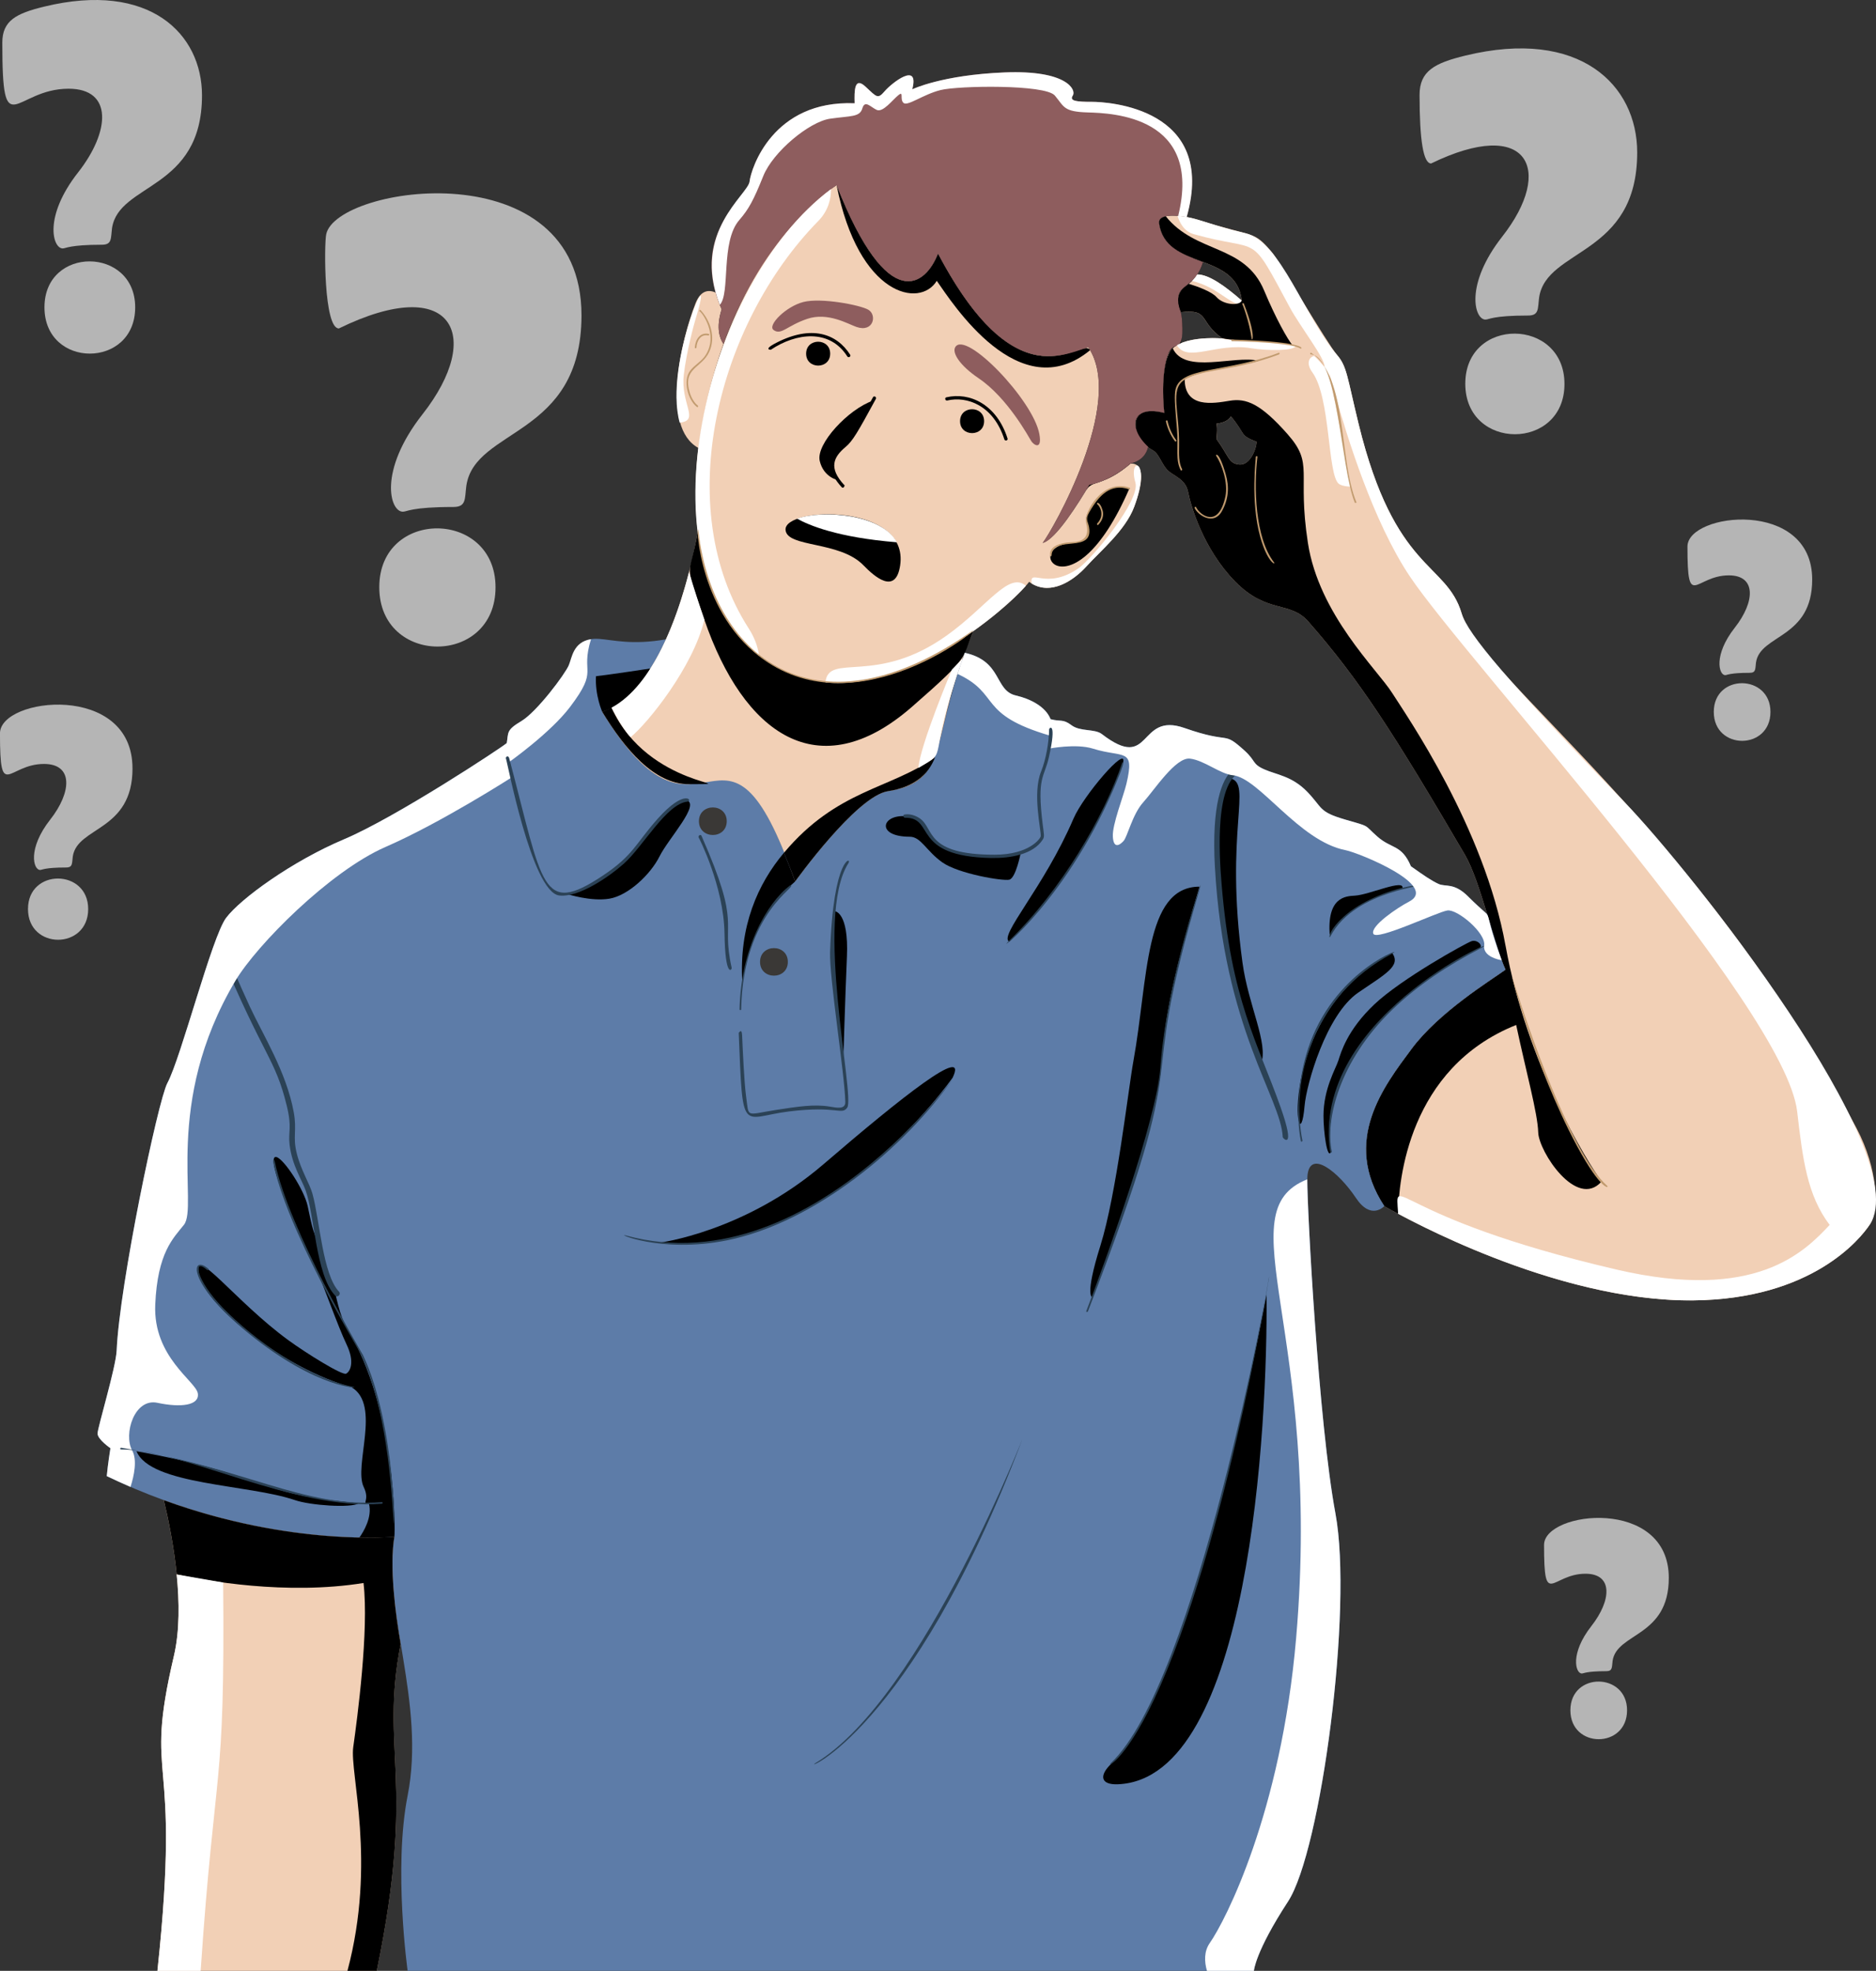 <?xml version="1.0" encoding="UTF-8"?><svg xmlns="http://www.w3.org/2000/svg" viewBox="0 0 680.95 715.49"><rect x="0" y="0" width="680.95" height="715.49" fill="#333333" stroke="none"/><defs><style>.cls-1{fill:#fff;}.cls-2{fill:#5d7ca8;}.cls-3{fill:#f2d0b6;}.cls-4{isolation:isolate;}.cls-5{mix-blend-mode:soft-light;}.cls-6{fill:#2b4256;}.cls-7{fill:#c19b6f;}.cls-8{fill:#8e5d5e;}.cls-9{fill:#3a3836;}.cls-10{fill:#b5b5b5;}</style></defs><g class="cls-4"><g id="Layer_2_copy"><path class="cls-3" d="m673.94,409.69c-57.09-108.33-136.43-163.56-143.4-187-5.58-18.77-24.23-14.88-37.4-68.8-4.2-17.2-4.2-20.8-7.8-25s-21.4-34.6-23.4-37c-7.2-8.64-6.18-5.37-27.4-12.2-3.71-1.19-14.4-3-13.8,1.4,2.32,16.99,28.05,10.21,30,28.04-5.8-5.04-11.78-9.5-16.18-9.5-3.34,5.6-9.58,4.6-5.91,13.71,10.61-1.22,6.31,3.47,15.08,9.54,0,0-17.4-1.6-20,6.4s-1.13,20.6-1.13,20.6c-14.56-3.78-11.77,9.55-4.13,13.6,2.27,1.2,3.2,5.2,5.47,7.33,2.27,2.13,6.4,3.07,7.33,7.87.93,4.8,5.47,20.63,17.07,32.45,11.6,11.82,19.87,6.89,26.53,14.49,18.61,21.21,30.74,40.08,56.93,84.8,5.47,9.33,10.67,32.93,14.67,41.6-5.33,3.87-24.13,15.33-34.13,28.8-10,13.47-25.47,33.33-9.87,57.07,20.27,11.47,68.87,34.6,112.07,34.2s60.8-22.4,64.2-27.6,3-20-4.8-34.8Zm-224.04-241.04c-4.01-.37-3.72-2.96-8.36-9.29,0,0,.53-3.87,0-5.56,1.69-.18,4.27-.8,5.24-2.67,5.48,6.48,2.96,6.84,9.33,9.24,0,2.58-2.4,8.62-6.22,8.27Z"/><g class="cls-5"><path d="m546.47,343.29c-7.73-43-35.87-83.4-41.2-91.8-5.33-8.4-26.53-28.4-30.53-54.4s2.4-28.4-7.4-39.5c-9.8-11.1-15.02-13.1-21.01-12.1-5.99,1-16.43,2.81-16.31-7.99,8.48-3.9,20.39-4.46,26.73-6.52-8.69-2.1-26.8,4.99-31.08-4.57-4.21,3.73-3.69,18.1-3.07,23.48-14.56-3.78-11.77,9.55-4.13,13.6,2.27,1.2,3.2,5.2,5.47,7.33,2.27,2.13,6.4,3.07,7.33,7.87.93,4.8,5.47,20.63,17.07,32.45,11.6,11.82,19.87,6.89,26.53,14.49,18.61,21.21,30.74,40.08,56.93,84.8,5.47,9.33,10.67,32.93,14.67,41.6-5.33,3.87-24.13,15.33-34.13,28.8-10,13.47-25.47,33.33-9.87,57.07,1.52.86,3.2,1.79,5.03,2.76.17-11.84,3.66-52.89,42.84-68.56,3.6,17,7.8,32,8,39,.2,7,14.01,28.04,23.01,17.82-5.32-7.23-27.14-42.62-34.87-85.62Zm-96.58-174.64c-4.01-.37-3.72-2.96-8.36-9.29,0,0,.53-3.87,0-5.56,1.69-.18,4.27-.8,5.24-2.67,5.48,6.48,2.96,6.84,9.33,9.24,0,2.58-2.4,8.62-6.22,8.27Z"/></g><path class="cls-2" d="m512.34,380.82c10-13.47,28.8-24.93,34.13-28.8-1.96-4.25-4.21-12.1-6.64-20.09-2.39-2.14-4.93-4.48-6.89-6.44-5.2-5.2-8.2-3.4-10.8-4.6s-5.2-3-10-6.4c-3.4-8-7-6.2-12.2-10.8-5.2-4.6-2.2-3.4-11.8-6.2s-8-4.2-13.6-10-11.2-6.2-15.67-8.2c-4.47-2-2.93-3-7.13-6.8-8.26-7.47-4.37-2.09-21.8-8.2-17.09-6-11.66,16.31-30,2.2-2.6-2-7.8-.8-11-3.2s-3.8-1.2-7.6-2.2c-1.8-4.6-7.4-7.4-12.6-8.6-7.88-1.82-4.8-12.46-18.54-15.5-12.3,33.72-6.45,47-27.86,50.23-11.47,1.73-33.73,32.8-33.73,32.8-26.64-76.22-32.89-.55-70-61.6,10.19-3.67,17.72-14.38,23.14-26.32-24.61,4.33-28.09-7.85-35.27,9.39-1.33,3.2-11.6,16.93-17.2,20.27-5.6,3.33-4.67,4.13-5.33,8-1.6,1.47-40.13,26.93-59.07,34.93-18.93,8-37.6,21.6-42.8,28.53s-16.27,50.53-21.33,60c-3.39,6.34-17.36,73.16-18.4,97.07-.27,6.13-6.93,28-6.93,30.13s4.67,5.33,4.67,5.33c0,0-.93,5.73-1.33,10.13,55.6,26.8,104.4,22,104.4,22-4.46,26.75,11.43,60.35,4.8,94-5.2,26.4,0,63.6,0,63.6h307.2s.4-6.8,12.4-25.2c12-18.4,23.6-106.4,17.2-140.8s-10.6-116.8-10.2-122.4c.74-10.32,11.47-1.39,17.6,7.8,5.55,8.32,10.23,3,10.33,3-15.6-23.73-.13-43.6,9.87-57.07Z"/><path class="cls-3" d="m143.14,557.89s-37.22,3.66-83.68-13.26c3.15,13.14,7.93,38.33,3.68,56.46-11.35,48.44,2.91,31.2-6,114.4h79.6c14.45-69.97,1.03-79.29,8.67-118.66-1.87-10.87-4.08-28.05-2.27-38.94Z"/><path class="cls-3" d="m253.26,193.22c-2.4,13.46-11.84,57-34.66,65.21,36.79,60.53,43.77-13.47,70,61.6,0,0,22.27-31.07,33.73-32.8,23.62-3.57,14.68-21.03,31.01-58.15-53.51,37.98-94.23,13.54-100.08-35.86Z"/><path class="cls-3" d="m410.34,168.29c-3.73,3.2-8.67,6.4-14.93,7.73-3.73,6.27-12.13,19.87-16.93,21.07,3.2-4,30.27-50.8,16.53-71.07-11.6,4-30.13,12.27-54.53-34-4.27,11.2-17.87,23.2-36.8-24.8-48.74,30.73-77.36,150.39-17.33,177.07,36,16,81.33-25.07,87.2-33.07,7.2,5.33,15.73,0,20.8-5.6,5.07-5.6,14.13-13.07,17.33-21.6,3.2-8.53,4-16-1.33-15.73Z"/><g class="cls-5"><path d="m405.8,647.75c-6.53.27-6.8-3.33-2.4-7.47,27.86-26.17,51.3-143.57,56.33-170.3.45,47.88-6.09,175.82-53.93,177.77Z"/></g><g class="cls-5"><path d="m389.8,197.09c3.87-.13,6-3.07,5.07-6.27s-1.33-2.93,3.2-9.47,11.87-4,11.87-4c-20.93,48.22-40.45,20.43-20.13,19.73Z"/></g><g class="cls-5"><path d="m328.47,296.29s5.87-1.07,8.8,6.4c3.18,8.11,25.02,9.8,33.24,6.9,0,0-1.77,9.23-4.17,9.77s-18.4-2.13-24.27-6.27c-5.87-4.13-7.73-9.33-11.87-9.33-12.11,0-10.4-7.93-1.73-7.47Z"/></g><g class="cls-5"><path d="m407.67,276.82s-12.27,37.07-41.33,65.07c-3.97-2.1,12.58-19.63,23.33-44.73,3.6-8.4,19.6-27,18-20.33Z"/></g><g class="cls-5"><path d="m345.8,391.22s-46.41,66.56-106.48,59.94c0,0,31.01-3.94,59.55-28.47,28.53-24.53,52.8-43.73,46.93-31.47Z"/></g><g class="cls-5"><path d="m435.4,321.89c-26.16,87.22,1.63,40.8-38.88,149.07,0,0-2.98,0,2.88-18.67,5.87-18.67,10.13-56.8,12-67.07,5.43-29.86,3.89-63.33,24-63.33Z"/></g><g class="cls-5"><path d="m457.75,386.26c-16.18-41.5-21.03-90.52-11.21-103.71,8.27,2-2.15,18.64,4.46,66.94,2.13,15.6,9.5,29.27,6.75,36.77Z"/></g><g class="cls-5"><path d="m505.27,345.89c-43.74,22.98-33.97,81.68-31.73,55.53.67-7.8,7.87-33.13,19.47-41.07,10.12-6.92,15.67-9.73,12.27-14.47Z"/></g><g class="cls-5"><path d="m483.14,418.15s-9.07-41.33,53.87-74c1.53-.67-.73-3.2-2.87-2.47-2.13.73-25.4,13.6-35.27,22.93-9.87,9.33-12.13,17.47-13.07,20.4-.93,2.93-5.42,10.27-5.4,20.13,0,5.88,1.4,16.13,2.73,13Z"/></g><g class="cls-5"><path d="m482.68,339.75c5.52-10.71,19.77-15.45,26.36-17.11,1.15-3.9-11.9,2.2-17.24,2.51-3.4.2-10.24.47-9.12,14.6Z"/></g><g class="cls-5"><path d="m145.41,596.82c-1.87-10.87-4.08-28.05-2.27-38.94,0,0-37.22,3.66-83.68-13.26,1.61,6.7,3.63,16.52,4.68,26.95,10.26,2.24,39.69,7.64,67.81,3.11,2,17.2-2.27,49.2-3.73,59.6-1.33,9.46,8.48,41.46-2.1,81.2h10.64c14.45-69.97,1.03-79.29,8.67-118.66Z"/></g><g class="cls-5"><path d="m49.55,526.84c5.02,12.33,40.73,11.97,57.59,17.78,5.4,1.86,20.2,2.95,23.2,1.11-38.88-3.41-32.25-9.99-80.79-18.89Z"/></g><g class="cls-5"><path d="m143.14,557.89c.41-2.39.38-47.18-16.99-75.2-2.86-4.62-4.58-13.96-4.58-13.96-2.54-2.41-5.02-13.57-5.9-18.02-2.04-2.38-2.93-8.11-4-12.91-2.66-11.97-28.69-43.6,3.92,24.88,1.66,3.49,7.11,18.94,10.22,25.43,3.11,6.49,1.24,9.87-.18,10.58-1.42.71-14.4-7.38-20.89-12.1-19.45-14.15-35.31-35.91-32.39-23.56,2.65,11.24,30.73,33.8,55.31,40.62,10.73,6.51.64,28.46,4.35,36.17,2.45,5.1-1.07,5.99,1.89,5.99,1.34,4.93-1.99,10.33-3.45,12.38,8.05.15,12.69-.3,12.69-.3Z"/></g><g class="cls-5"><path d="m205.8,324.55s8.71,2.85,15.47,1.69c6.76-1.16,14.84-8.75,18.13-15.35,3.29-6.6,15.13-19.11,9.66-20.41-13.42,4.5-17.62,26.35-43.26,34.07Z"/></g><g class="cls-5"><path d="m269.47,356.89c1.77-9.12,3.58-23.15,19.13-36.87,0,0-1.6-4.58-4.05-10.43-9.47,11.28-16.39,26.68-15.09,47.3Z"/></g><g class="cls-5"><path d="m322.34,287.22c9.32-1.41,14.59-5.9,17.09-12.33-16.33,11.67-35.55,11.67-54.87,34.7,2.45,5.86,4.05,10.43,4.05,10.43,0,0,22.27-31.07,33.73-32.8Z"/></g><g class="cls-5"><path d="m250.2,284.69c21.98-.23-14.85,1.8-28.22-27.79-1.09.59-2.22,1.1-3.38,1.52,8.27,13.6,18.93,26.4,31.6,26.27Z"/></g><g class="cls-5"><path d="m253.26,193.22c-3.18,17.82-5.22,9.51,2.41,31.74,14.17,41.28,41.36,61.32,75.33,31.66,22.11-19.3,17.73-17.06,22.34-27.54-53.51,37.98-94.23,13.54-100.08-35.86Z"/></g><g class="cls-5"><path d="m304.34,174.36s-5.38-.91-6.8-7.05c-1.42-6.13,10.43-18.82,19.35-21.86-3.15,5.68-7.59,13.87-10.16,16.19-2.56,2.31-7.14,5.01-2.39,12.72Z"/></g><g class="cls-5"><path d="m340.47,92.02c-4.27,11.2-17.87,23.2-36.8-24.8,8,40.39,30.29,44.75,36.36,34.73,5.61,8,29.95,46.36,55.67,25.17-3.03-5.22-24.85,22.5-55.22-35.1Z"/></g><g class="cls-5"><path d="m422.6,149.89s-1.47-12.6,1.13-20.6c.73-2.24,2.61-3.72,4.95-4.7,2.35-14.66-5.02-15.73,2.32-21.23,3.5-2.63,5.01-5.97,5.65-8.23-4.37-1.67-9.71-3.56-12.98-7.27-1.08,1.59-1.62,4.78,3.5,10.44-3.64,4.27-4.93,4.9-4.22,12.38,1.56,16.42-7.82,10.57-4.89,34.79-17.69,1.17-3.81,16.88-21.73,27.63-1.68,1.01-2.04,3.28-2.07,4.83,2.38-3.93,6.31-1.26,16.07-9.63,4.4-1.1,5.93-3.85,6.43-6.1-7.77-7.26-5.81-15.32,5.84-12.3Z"/></g><path class="cls-8" d="m280.74,119.75c-2.19-1.67,4.53-8.53,10.93-10.13s20.4,1.07,23.47,2.8c3.32,1.88,1.93,8.42-4.27,6.27-3.07-1.07-10.4-5.47-17.87-2.93-7.47,2.53-9.47,6.13-12.27,4Z"/><path d="m301.34,128.39c0,5.78-8.73,5.78-8.73,0s8.73-5.78,8.73,0Z"/><path d="m357.21,152.9c0,5.78-8.73,5.78-8.73,0s8.73-5.78,8.73,0Z"/><path d="m279.84,126.94c9.08-6.06,21.26-7.7,27.71,2.45.41.65,1.45.05,1.04-.61-4.96-7.8-14.14-10.8-26.7-4.39-6.02,3.07-.88,2.55-2.04,2.55Z"/><path d="m343.83,145.4c7.15-1.68,16.78,1.72,20.73,14.11.23.73,1.39.42,1.16-.32-3.97-12.46-13.81-16.92-22.2-14.95-.75.18-.43,1.33.32,1.16h0Z"/><path class="cls-8" d="m346.74,126.02c3.75-6.25,28.31,19.27,30.53,31.57,1.07,5.9-2,4.03-2.93,2.57-.93-1.47-8.53-15.65-19.07-22.8-7.08-4.8-9.73-9.33-8.53-11.33Z"/><path d="m306.36,176c-5.68-6.16-3.81-10.09.56-13.73,2.56-2.14,4.38-5.27,11-17.45.37-.68-.67-1.29-1.04-.61-1.77,3.26-6.22,11.35-8.26,14.44-2.34,3.54-12.61,7.88-3.11,18.2.72.78,1.38-.85.85-.85Z"/><path class="cls-3" d="m261.94,112.29c-.79-1.79-1.54-3.83-2.14-6.06-2.1-.96-5.28-1.29-7.3,3.79-5.15,12.99-12.91,45.21,1.08,52.64,1.58-13,4.97-26.69,9.01-37.84-1.24-1.77-2.83-5.64-.65-12.54Z"/><g class="cls-5"><path d="m285.14,192.42c-.81-8.52,44.92-9.91,41.6,12.8-1.6,10.93-9.33,4.13-13.33,0-8.63-8.92-27.65-6.34-28.27-12.8Z"/></g><path class="cls-1" d="m325.53,196.87c-5.31-10.14-26.74-11.96-36.2-8.58,4.2,2.37,14.7,6.84,36.2,8.58Z"/><path class="cls-8" d="m422.6,149.89s-1.47-12.6,1.13-20.6c2.19-6.75,5.98.12,5.4-11.93-.24-5.04-1.28-5.05-1.39-8.26-.77-5.67,6.31-4.84,8.91-13.97-7.88-3.01-14.78-5.67-15.92-14.03-.45-3.3,5.47-3.11,10.01-2.3,11.21-39.73-28.86-41.83-34.41-41.83s-8.27-.27-6.93-2.27c1.33-2-2-9.33-24.8-8.4-22.8.93-33.47,6.13-33.47,6.13,2.67-10.27-7.47-2.27-10,.67-2.53,2.93-2.8,2.27-6.93-1.6-4.13-3.87-4.13,1.47-4,6-29.73-1.2-37.6,23.73-38.13,28.4-.65,5.65-22.26,18.99-10.13,46.4-2.18,6.9-.59,10.77.65,12.54,14.87-41.07,41.08-57.6,41.08-57.6,18.93,48,32.53,36,36.8,24.8,24.4,46.27,42.93,38,54.53,34,13.73,20.27-13.33,67.07-16.53,71.07,4.8-1.2,13.2-14.8,16.93-21.07,6.27-1.33,11.2-4.53,14.93-7.73,4.4-1.1,5.93-3.85,6.43-6.1-7.77-7.26-5.81-15.32,5.84-12.3Z"/><path class="cls-7" d="m572.42,416.06c8.95,16.58,11.9,15.28,10.93,14.42-13.18-11.74-29.19-58.59-34.32-75.47-1.69-5.54,7.58,31.77,23.39,61.05Z"/><path class="cls-6" d="m262.98,338.8c.23,16.49,2.79,13.35,2.6,12.53-4.07-18.13,3.98-13.89-10.94-47.88-.31-.71-1.34-.1-1.04.61.1,0,9.14,17.88,9.37,34.74Z"/><path class="cls-6" d="m286.79,321.43c-8.45,6.37-17.93,22.96-18.35,44.99,0,.39.59.39.6,0,.68-35.84,21.4-44.99,17.75-44.99Z"/><g class="cls-5"><path d="m306.07,385.94c-3.75-33.81-5.73-33.09-3.01-55.12,0,0,5.05.27,4.36,16.4-.69,16.13-1.35,38.72-1.35,38.72Z"/></g><path class="cls-9" d="m263.79,298.13c0,6.67-10.09,6.67-10.09,0s10.09-6.67,10.09,0Z"/><path class="cls-9" d="m285.97,349.2c0,6.67-10.09,6.67-10.09,0s10.09-6.67,10.09,0Z"/><path class="cls-6" d="m80.04,346.15c15.83,37.81,19.77,37.9,24.02,55.16,2.04,8.28.49,9.4,1.04,14.13.89,7.66,4.39,12.66,5.86,16.77,3.22,8.99,3.65,30.7,10.67,38.11.89.94,2.3-.48,1.41-1.41-5.92-6.26-7-26.09-9.63-35.55-1.04-3.75-4.1-8.35-5.67-14.54-1.6-6.33.13-8.25-1.13-15.12-2.67-14.56-11.22-28.12-15.92-38.25-4.17-9-8.47-19.24-8.43-19.13-.99-2.35-2.64-1.17-2.22-.16h0Z"/><path class="cls-6" d="m296.05,640.03c-5.72,3.45,34.39-10.55,74.84-116.99,3.23-8.5-35.47,93.27-74.84,116.99Z"/><path class="cls-6" d="m403.19,640.08c-1.84,1.74,6.11-.99,18.07-28.25,25.84-58.91,41.59-160.9,39.19-147.35.37,0-26.27,146.35-57.26,175.6Z"/><path class="cls-6" d="m441,314.91c3.27,58.6,23.98,83.69,24.61,97.91.02.53,4.87,5.13-.79-10.88-8.34-23.61-17.94-38.61-21.42-81.17-.84-10.3-2.74-38.5,8-40.86,5.3-1.16-12.98-11.09-10.41,35Z"/><g class="cls-5"><path class="cls-1" d="m72.83,715.49c5.24-77.31,8.88-63.49,8.17-140.97l-16.87-2.94c1,10.03,1.09,20.62-.99,29.51-11.35,48.44,2.91,31.2-6,114.4h15.69Z"/></g><g class="cls-5"><path class="cls-1" d="m185.85,282.16l-1.27-5.34s15.16-10.67,22.36-20.2c10.63-14.07,3.6-11.63,7.58-24.57-6.49.98-6.95,6.8-8.05,9.44-1.33,3.2-11.6,16.93-17.2,20.27-5.6,3.33-4.67,4.13-5.33,8-1.6,1.47-40.13,26.93-59.07,34.93-18.93,8-37.6,21.6-42.8,28.53s-16.27,50.53-21.33,60c-3.39,6.34-17.36,73.16-18.4,97.07-.27,6.13-6.93,28-6.93,30.13s4.67,5.33,4.67,5.33c0,0-.93,5.73-1.33,10.13,2.9,1.4,5.77,2.7,8.62,3.93,1.3-4.07,2.51-9.77.6-13.26-3.22-5.88.78-19.08,9.18-17.28,8.4,1.8,15.32,1,14.66-3.4-.66-4.4-16.26-13.18-15.46-32.19.8-19.01,6.6-24.21,10.4-29.01,5.38-6.79-7.76-44.02,18.67-88.57,7.73-13.03,34.33-39.83,54.53-48.63,20.2-8.8,45.91-25.33,45.91-25.33Z"/></g><g class="cls-5"><path d="m218.6,258.42s-2.67-6-2.27-12.93c4.8-.53,19.73-2.8,19.73-2.8,0,0-6.26,12.26-17.46,15.73Z"/></g><path class="cls-6" d="m394.89,476.1c40.91-106.3,15.72-69.36,40.66-153.65,2.58-8.71-12.14,33.07-14.36,64.99-1.34,19.27-20.05,70.75-26.88,88.5-.25.65.87.16.58.16Z"/><path class="cls-6" d="m227.22,448.53c-4.38-1.2,12.33,6.63,36.55,1.78,31.86-6.39,64.68-33.68,82.3-58.94,8.57-12.28-49,76.26-118.85,57.16Z"/><path class="cls-6" d="m138.6,545.92c.38-.03.39-.63,0-.6-28.73,2.19-49.3-12.47-94.59-19.72-.38-.06-.54.52-.16.58,22.39,0,62.77,22.19,94.75,19.74Z"/><path class="cls-6" d="m75.62,460.61c-6.29-5.44-8.35,4.75,14.58,23.43,25.29,20.6,41.32,20.04,38.08,19.43-16.43-3.11-36.04-16.98-47.45-28.76-9.73-10.04-11.1-18.4-5.64-13.67.39.34.71-.42.42-.42Z"/><path class="cls-6" d="m99.11,421.5c4.13,23.58,31.06,68.56,31.11,68.66,8.77,17.07,11.46,42.43,12.61,61.59.58,9.65,1.09-33.95-11.08-59.83-.05-.1-26.9-45.49-31.94-69.94-.34-1.65-.6-.49-.7-.49Z"/><path class="cls-6" d="m407.38,276.74c-6.5,19.61-22.26,46.59-41.26,64.93-5.9,5.69,22.28-15.48,40-59.87,1.18-2.96,2.03-5.06,1.26-5.06Z"/><path class="cls-6" d="m202.98,325.09c7.12.83,18.16-6.82,23.51-11.59,6.92-6.18,15.49-21.78,23.05-22.48,2.08-.19-.81-5.04-10.91,6.32-7.93,8.93-8.72,13.18-19.84,20.56-22.33,14.82-21.64,3.9-33.95-42.63-.31-1.18-1.36-.59-1.21.08.31,0,9.33,48.58,19.36,49.74Z"/><path class="cls-6" d="m512.39,321.6c-6.69,1.12-16.71,4.69-23.31,10.05-7.17,5.83-6.95,9.81-6.14,8.25,9.03-17.29,37.98-18.31,29.45-18.31Z"/><path class="cls-6" d="m472.76,414.08c-4.31-21.39,3.11-52.33,32.66-67.93,5.35-2.82-19.64,5.16-29.79,32.17-4.55,12.11-5.28,26.81-3.45,35.91.12.6.81-.16.58-.16Z"/><path class="cls-6" d="m483.43,418.08c-2.49-11.42,2.61-32.83,21.9-51.48,9.28-8.97,20.24-16.15,31.83-22.18,14-7.28-59.96,22.4-54.57,72.01.35,3.23.95,1.65.84,1.65Z"/><g class="cls-5"><path class="cls-1" d="m532.94,325.49c-5.2-5.2-8.2-3.4-10.8-4.6s-5.2-3-10-6.4c-3.4-8-7-6.2-12.2-10.8-5.2-4.6-2.2-3.4-11.8-6.2s-8-4.2-13.6-10-11.2-6.2-15.67-8.2c-4.47-2-2.93-3-7.13-6.8-8.26-7.47-4.37-2.09-21.8-8.2-17.09-6-11.66,16.31-30,2.2-2.6-2-7.8-.8-11-3.2s-3.8-1.2-7.6-2.2c-1.8-4.6-7.4-7.4-12.6-8.6-7.88-1.82-4.8-12.46-18.54-15.5-.91,2.49-1.79,5.08-2.63,7.67,15.85,7.38,6.95,14.64,33.71,22.45l-.56,4.68s9.75-1.96,16.02,0c11.08,3.47,15.26-.53,12.13,12.76-1.07,4.53-5.2,14.8-4.93,19.2.27,4.4,2.36,3.2,3.85,1.6,1.49-1.6,3.22-9.73,7.22-14.13s11.73-16.43,16.93-15.81,10.93,5.58,15.53,6.03c9.61.95,23.98,23.91,40.96,27.21,4.76.93,34.25,12.89,22.97,18.71-4.13,2.13-14,8.8-12.93,11.6,1.07,2.8,23.33-7.93,26.93-8.43,3.6-.5,14,8.16,13.33,12.7-.42,2.85,2.58,4.69,6.35,5.38-8.48-23.18-.71-11.67-12.15-23.11Z"/></g><g class="cls-5"><path class="cls-1" d="m484.74,549.49c-6.14-33.01-10.26-110.2-10.23-121.35-29.87,11.8,5.57,54.92-4.04,166.55-5.47,63.47-25.73,102.67-31.33,110.67-2.12,3.03-2.02,6.71-1.04,10.13h17.04s.4-6.8,12.4-25.2c12-18.4,23.6-106.4,17.2-140.8Z"/></g><g class="cls-5"><path class="cls-1" d="m450.74,109.13c-5.8-5.04-11.78-9.5-16.18-9.5-.58.96-1.23,1.73-1.9,2.38,10.21,2.23,16.15,11.24,18.08,7.11Z"/></g><g class="cls-5"><path d="m423.14,78.52c-1.58.35-2.59,1.12-2.4,2.56,2.32,16.99,28.05,10.21,30,28.04-.76,2-6.62,1.65-9.2-1.29-1.73-1.96-6.84-3.81-10.03-4.81-2.08,1.69-5.65,3.38-2.85,10.31,10.61-1.22,6.31,3.47,15.08,9.54,5.93,1.04,16.4.79,25.44,2.49-1.78-2.11-6.04-9.63-10.31-19.85-7.12-17.06-24.8-13.28-35.73-27.01Z"/></g><g class="cls-5"><path class="cls-1" d="m443.74,122.89s-10.68-.98-16.56,2.44c3.93,6.46,14.31-1.01,26.89,1.08,5.96.99,15.73,1,16.22-.78-14.19-2.75-22.15-1.41-26.55-2.74Z"/></g><g class="cls-5"><path class="cls-1" d="m678.74,444.49c16.67-25.49-65.44-128.87-88.8-153-42.8-44.2-57.2-61.4-59.4-68.8-5.58-18.77-24.23-14.88-37.4-68.8-4.2-17.2-4.2-20.8-7.8-25-11.83-13.8-20.51-41.27-33.2-44.2-13.33-3.08-17.52-5.78-24.72-6.33.53,1.82,2.05,5.58,5.85,6.64,25.13,7.05,19.7-1.68,34.93,26.65,3.7,6.89,12.93,18.61,12.59,21.6,0,0-2.65-3.15-3.8-4.01-1.59.3-3.19,2.43-.61,5.98,6.6,9.11,5.47,36.89,9.51,40.36,1.24,1.07,4.48,1.1,4.48,1.1-16.61-91.44-5.4-7.44,21.38,32.59,20.4,30.49,136.15,156.14,140.58,194.22,2,17.2,3.6,30.4,11.8,41.2-9.2,9.8-26.8,28-77.4,16.2-82.52-19.24-80.25-36.31-79.24-20.24.42,0,56.24,31.91,107.04,31.44,43.2-.4,60.8-22.4,64.2-27.6Z"/></g><g class="cls-5"><path class="cls-1" d="m221.98,256.9c.03.06,3.69,7.31,6.92,10.72,6.24-5.06,22.77-25.6,26.77-42.66-1.78-5.12-3.89-11.68-5.55-17.32-4.39,17.09-13.04,41.09-28.14,49.27Z"/></g><g class="cls-5"><path class="cls-1" d="m345.53,243.08s-11.56,27.42-12.17,35.72c11.87-7.03,2.26-.37,16.1-39.73,0-.1-.13.13-3.93,4.02Z"/></g><g class="cls-5"><path class="cls-1" d="m252.5,115.75c8.03-26.32-11.82,15.77-5.79,37.69,7.46-.82.25-6.71,1.5-17.43.93-8,3.52-17.73,4.29-20.27Z"/></g><g class="cls-5"><path class="cls-1" d="m296.97,80.29c3.78-3.86,4.69-8.23,4.65-11.63-46.14,34.43-69.75,134.99-26.16,169.12-.42-3.49-1.92-6.88-3.73-9.69-28.24-43.94-11.3-110.47,25.23-147.8Z"/></g><g class="cls-5"><path class="cls-1" d="m427.64,78.38c1.05.09,2.11.24,3.11.41,11.21-39.73-28.86-41.83-34.41-41.83s-8.27-.27-6.93-2.27c1.33-2-2-9.33-24.8-8.4-22.8.93-33.47,6.13-33.47,6.13,2.67-10.27-7.47-2.27-10,.67-2.53,2.93-2.8,2.27-6.93-1.6-4.13-3.87-4.13,1.47-4,6-29.73-1.2-37.6,23.73-38.13,28.4-.54,4.71-21.15,18.51-10.81,44.78,3.92-4.17.2-22.85,7.07-30.78,3.47-4,5.18-7.2,8.72-16,3.54-8.8,16.74-19.73,24.28-20.8,7.53-1.07,10.73-.53,11.67-3.73.93-3.2,2.93-.53,5.2.53,2.27,1.07,5.73-3.6,7.87-5.33,2.13-1.73.4,1.47,1.87,2.8,1.47,1.33,7.07-3.07,13.47-4.67s38-2.13,41.47,2c3.47,4.13,3.07,5.87,12,6.13,8.79.26,41.69,1.3,32.77,37.55Z"/></g><g class="cls-5"><path class="cls-1" d="m343.67,230.69c-25.79,18.44-42.97,6.02-44.05,17.05,31.16,2.99,64.72-25.9,72.75-35.09-6.2-5.32-13.97,7.51-28.7,18.04Z"/></g><g class="cls-5"><path class="cls-1" d="m412.14,175.22c1.87,6.34-15.83,27.83-20.82,31.2-11.82,7.98-17.65-.38-16.85,5.42,6.99,4.25,15.02-.86,19.87-6.22,5.07-5.6,14.13-13.07,17.33-21.6,6.62-17.66-2.42-18.61.47-8.8Z"/></g><path class="cls-7" d="m256.12,128.92c-1.49,2.31-3.98,3.52-5.61,5.66-2.77,3.62-.75,10.75,2.47,13.17.31.23.61-.29.3-.52-1.32-.99-2.39-2.99-2.9-4.66-2.74-9.02,4.26-8.8,7.06-14.83,2.48-5.34.37-11.36-3.11-15.13-.26-.28-.69.14-.42.42.65,0,7.02,8.41,2.21,15.88Z"/><path class="cls-7" d="m252.8,126.15c.15-2.38,1.51-4.94,4.26-4.36.38.08.54-.5.16-.58-3.16-.67-4.84,2.13-5.02,4.94-.04.65.85,0,.6,0Z"/><path class="cls-7" d="m491.74,182.41c.15.35.73.2.58-.16-6.37-15.38-3.12-45.58-16.32-54.13-.32-.21-.63.31-.3.52,10.03,0,10.94,41.47,16.04,53.78Z"/><path class="cls-7" d="m464.12,128.09c-19.53,7.47-36.38,4.75-37.55,13.95-.35,2.75.06,6.68.65,13.91.56,6.9-.62,10.94,1.34,14.71.18.34.7.04.52-.3-1.28-2.46-1.15-5.64-1.1-8.35.26-12.42-3.48-20.64,1.88-24.07,6.39-4.1,18.36-3.14,34.42-9.28.15-.06.44-.58-.16-.58Z"/><path class="cls-7" d="m423.2,152.98c.57,2.55,1.71,5.11,3.28,7.19.23.3.75,0,.52-.3-1.55-2.05-2.66-4.54-3.22-7.05-.08-.38-.66-.22-.58.16h0Z"/><path class="cls-7" d="m433.63,184.44c1.3,2.77,6.98,6.35,9.87,1.19,2.47-4.4,2.74-8.84,1.41-13.46-2.51-8.7-3.79-7.14-3.46-6.67,2.03,2.92,4.39,9.76,3.35,14.7-2.53,11.99-9.36,6.68-10.65,3.93-.16-.35-.68-.04-.52.3h0Z"/><path class="cls-7" d="m457.44,194.92c2.68,9.59,5.87,10.37,4.98,9.21-6.91-9.01-7.31-27.35-6-38.25.05-.38-.55-.38-.6,0,.14,0-2.04,15.93,1.62,29.04Z"/><path class="cls-7" d="m471.96,126.5c.72.5,3.89-2.42-24.74-3.23-.39-.01-.39.59,0,.6,3.12,0,21.73.55,24.74,2.63Z"/><path class="cls-7" d="m410.02,177.07c-10.15-3.46-16.65,9.42-15.84,12.48,1.03,3.88.63,7.05-5.01,7.27-10.84.41-7.57,6.78-7.47,4.81.41-7.67,15.31-.4,13.6-10.25-.38-2.18-1.48-2.69.11-5.46,3.45-6.01,7.64-10.58,14.44-8.27.42.14.48-.58.16-.58Z"/><path class="cls-7" d="m398.26,190.08c-.26.28.16.71.42.42,1.36-1.45,2.12-3.27,1.54-5.25-1.04-3.56-2.49-2.74-1.97-2.22.33,0,3.26,3.56,0,7.04Z"/><path class="cls-7" d="m454.31,122.86c.19,1.37,1.77-.9-2.8-12.6-.14-.36-.72-.2-.58.16.1,0,2.51,6.35,3.38,12.44Z"/><path class="cls-6" d="m359.9,311.48c6.59.12,15.14-1.17,18.64-6.75.65-1.04.4-1.74-.05-5.36-2.19-17.51.53-16.85,2.25-24.5,2.94-13.05.08-10.79.07-10.05-.08,4.63-1.1,10.77-2.92,15.28-3.22,7.94.06,21.28-.13,23.47-.07.81-4.15,6.72-16.74,6.72-25.23.01-21.83-9.36-27.03-13.1-1.58-1.13-3.72-1.83-5.68-1.48-.76.13-.44,1.29.32,1.16,10.96,0,1.91,14.08,31.27,14.62Z"/><path class="cls-6" d="m268.14,374.95c1.53,37.77.74,30.72,18.22,28.55,17.59-2.18,19.15,1.48,21.17-1.4,2.91-4.15-12.1-69.14.42-88.72,1.5-2.34-5.47-2.78-6.65,32.18-.32,9.42,5.3,44.22,5.53,54.47.06,2.82-2.99,2.14-5.84,1.68-5.41-.89-11.5.02-19.26,1.23-11.41,1.78-9.8,3.1-10.96-5.31-.62-4.49-1.2-17.16-1.39-21.7-.12-2.87-1.14-.98-1.24-.98Z"/><path class="cls-7" d="m353.19,228.82c-55.68,39.43-94.03,11.09-99.63-35.6-.88-7.32-1.45,25.06,20.03,43.42,34.53,29.51,81.02-7.82,79.6-7.82Z"/></g><g id="Layer_5"><path class="cls-10" d="m594.27,55.36c0,37.71-32.95,34.64-35.6,52.65-.53,4.02.06,6.54-4,6.54-12.93,0-14.16,1.47-15.49,1.47-3.98,0-7.65-12.58,6.09-30.12,19.05-24.31,9.38-43.68-25.81-26.55-2.8,0-4.19-8.3-4.19-24.9,0-8.71,5.55-11.57,16.58-14.26,41.63-10.13,62.42,10.72,62.42,35.17Zm-26.4,84.04c0,24.33-36,24.35-36-.09s36-24.11,36,.09Z"/><path class="cls-10" d="m657.79,210.38c0,21.57-18.88,19.82-20.4,30.13-.3,2.31.04,3.75-2.29,3.75-7.35,0-8.16.84-8.89.84-2.28,0-4.39-7.2,3.49-17.24,7.38-9.41,7.83-18.98-2.15-18.98-12.38,0-15.04,13.01-15.04-10.45,0-12.37,45.28-17.51,45.28,11.96Zm-15.15,48.07c0,14-20.57,14-20.57,0s20.57-13.79,20.57,0Z"/><path class="cls-10" d="m605.74,572.82c0,21.57-18.88,19.82-20.4,30.13-.3,2.31.04,3.75-2.29,3.75-7.35,0-8.17.84-8.89.84-2.28,0-4.39-7.2,3.49-17.24,7.27-9.27,7.95-18.98-2.15-18.98-12.38,0-15.04,13-15.04-10.45,0-12.37,45.28-17.51,45.28,11.96Zm-15.15,48.07c0,14-20.57,14-20.57,0s20.57-13.79,20.57,0Z"/><path class="cls-10" d="m73.32,34.62c0,34.54-30.22,31.72-32.66,48.23-.48,3.69.06,6-3.67,6-11.76,0-13.07,1.34-14.23,1.34-3.64,0-7.05-11.5,5.59-27.6,11.64-14.83,12.72-30.38-3.45-30.38C5.1,32.2.84,53.02.84,15.47.84,7.49,5.89,4.86,16.05,2.4c38.33-9.32,57.27,9.97,57.27,32.21Zm-24.25,76.95c0,22.41-32.93,22.41-32.93,0s32.93-22.07,32.93,0Z"/><path class="cls-10" d="m48.1,278.94c0,22.92-20.06,21.06-21.68,32.01-.32,2.45.04,3.98-2.43,3.98-7.81,0-8.67.89-9.44.89-2.42,0-4.68-7.63,3.71-18.32,7.73-9.84,8.45-20.16-2.29-20.16-13.15,0-15.98,13.82-15.98-11.11,0-13.14,48.1-18.6,48.1,12.71Zm-16.09,51.07c0,14.87-21.85,14.87-21.85,0s21.85-14.65,21.85,0Z"/><path class="cls-10" d="m211.07,114.48c0,44.31-38.68,40.7-41.8,61.88-.62,4.74.06,7.69-4.73,7.69-15.31,0-16.75,1.72-18.32,1.72-4.72,0-9.03-14.78,7.15-35.39,22.43-28.57,11.02-51.37-30.37-31.14-5.48,0-5.37-30.59-4.59-34.2,3.73-17.72,92.66-30.83,92.66,29.43Zm-31.2,98.73c0,28.7-42.2,28.67-42.2-.03s42.2-28.27,42.2.03Z"/></g></g></svg>